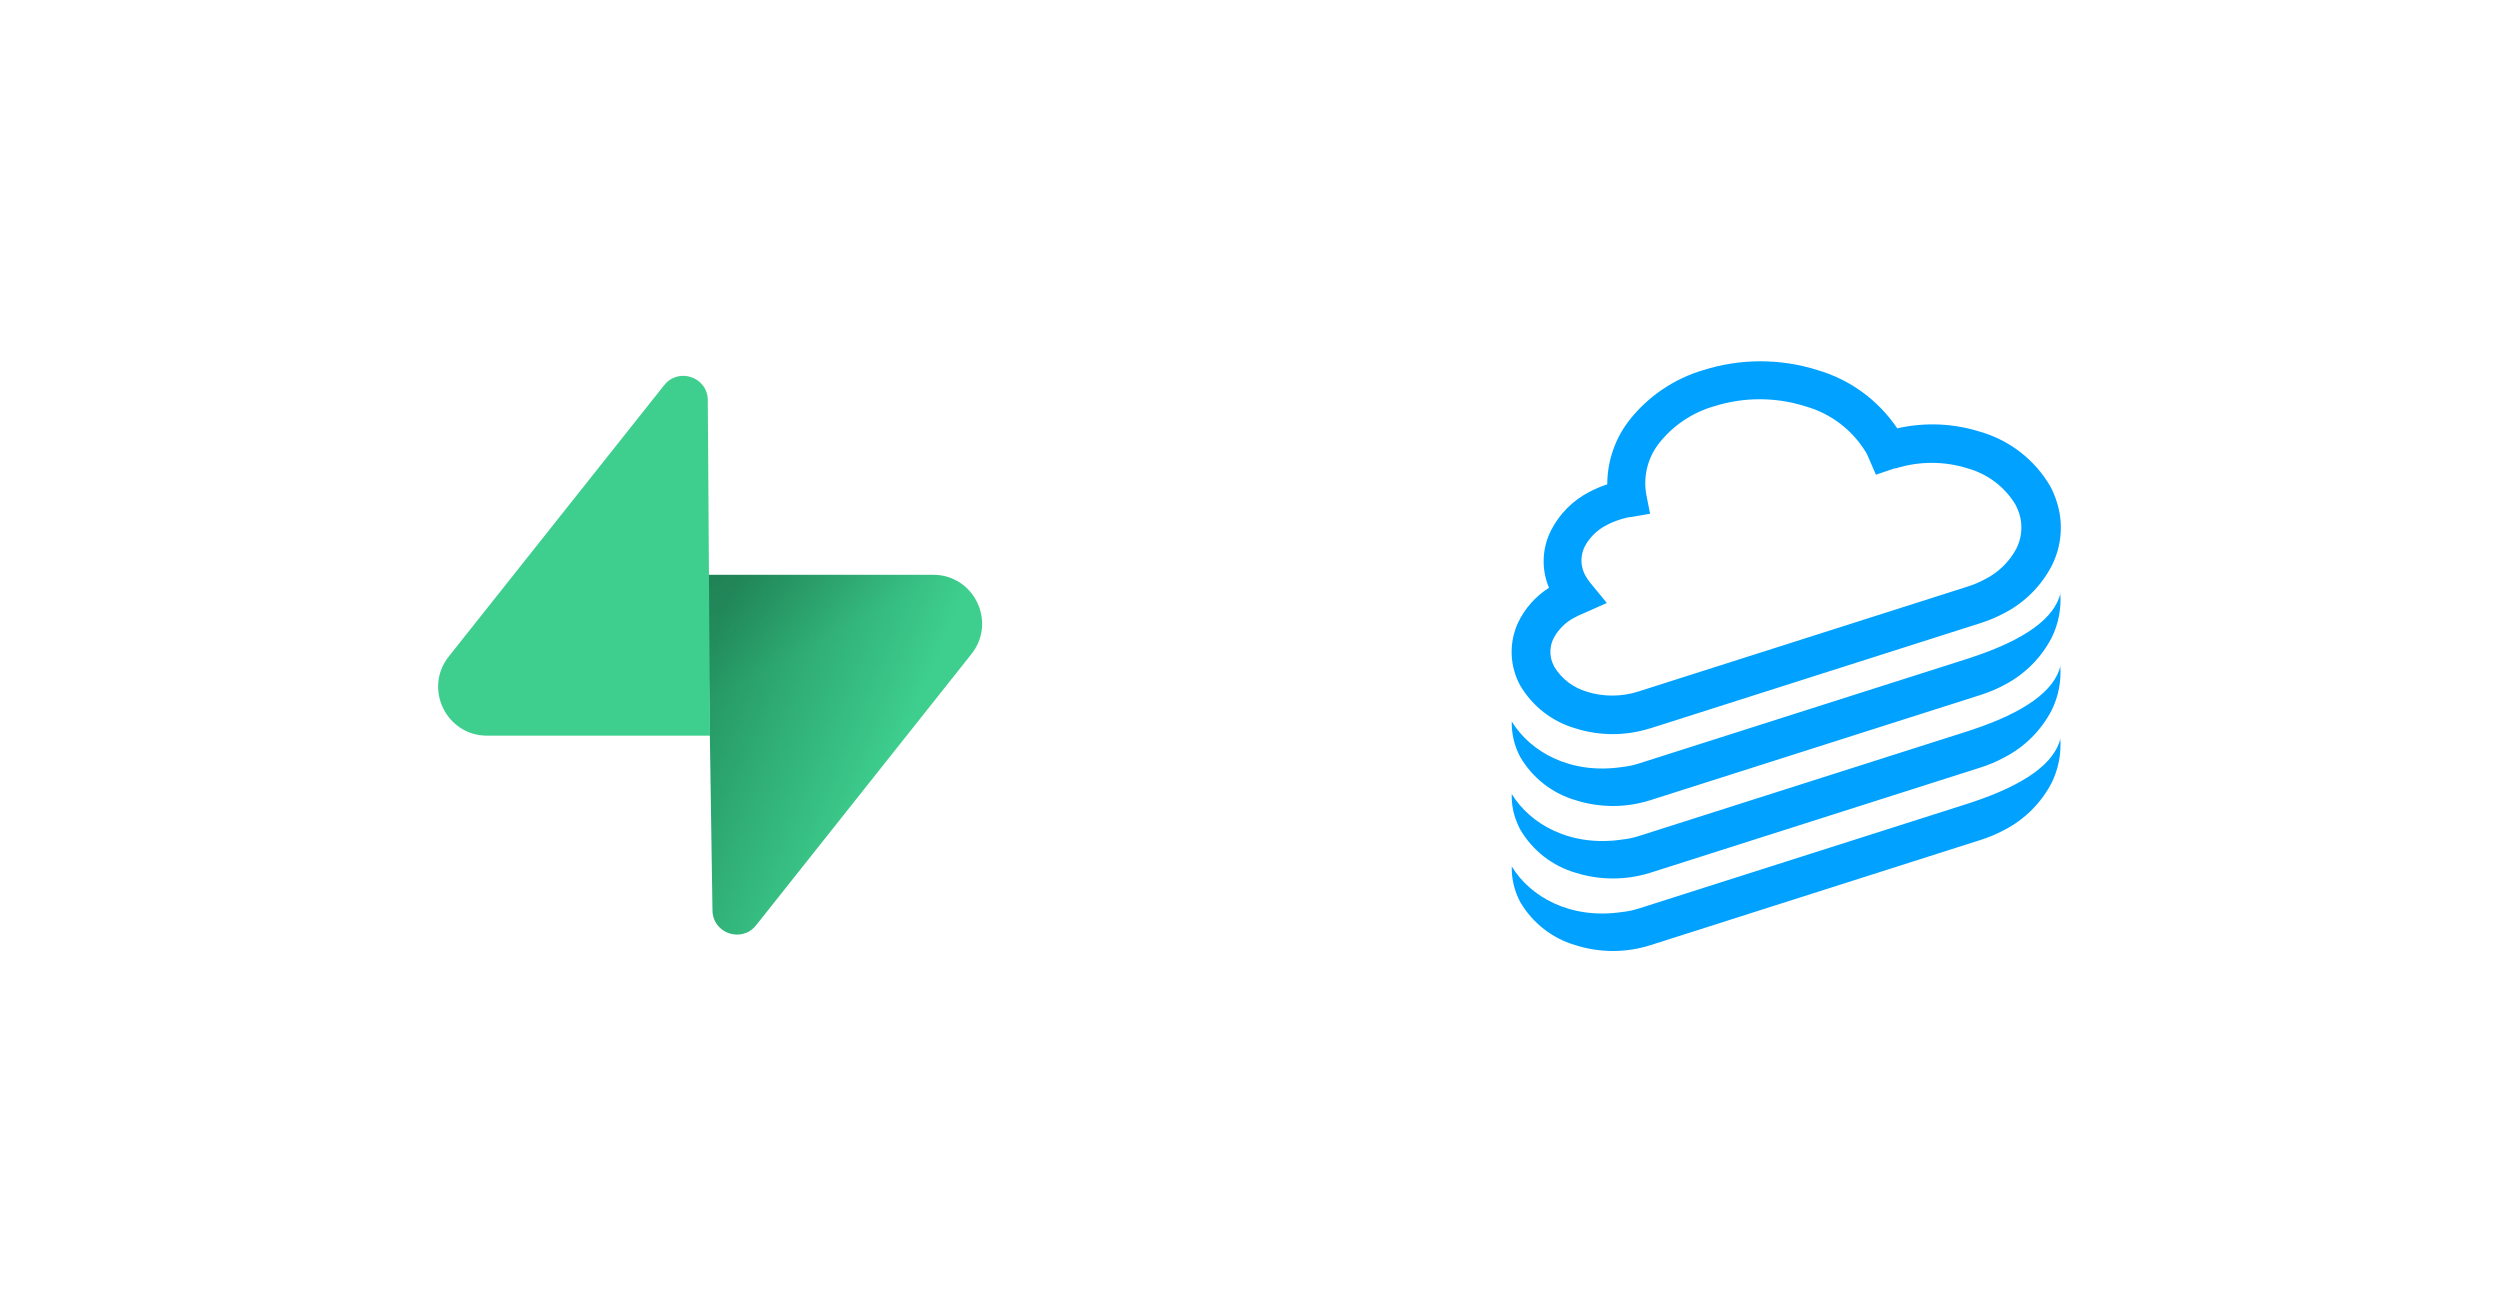 
<svg width="1204" height="632" viewBox="0 0 1204 632" fill="none" xmlns="http://www.w3.org/2000/svg">
<path fill-rule="evenodd" clip-rule="evenodd" d="M794.589 350.794C782.938 354.477 770.431 354.477 758.78 350.794C747.495 347.548 737.905 340.072 732.014 329.93C729.555 325.352 728.188 320.269 728.018 315.077C727.848 309.885 728.881 304.724 731.036 299.996C734.322 293.061 739.505 287.196 745.988 283.076C745.621 282.182 745.295 281.327 745.01 280.433C742.337 272.146 743.055 263.14 747.006 255.379C751.061 247.455 757.5 240.997 765.42 236.914C768.187 235.446 771.077 234.222 774.057 233.254C774.077 222.32 777.651 211.687 784.241 202.954C793.371 191.111 806.02 182.455 820.377 178.226C838.247 172.591 857.423 172.591 875.293 178.226C890.996 182.799 904.592 192.731 913.71 206.289C926.913 203.285 940.68 203.846 953.593 207.916C967.839 211.988 979.955 221.403 987.407 234.19C988.677 236.584 989.727 239.089 990.544 241.673C993.817 251.84 992.954 262.884 988.14 272.42C983.051 282.252 975.02 290.255 965.163 295.318C961.467 297.291 957.594 298.912 953.593 300.158L794.711 350.794H794.589ZM992.377 355.431C989.525 367.578 975.212 377.922 949.438 386.463L947.971 386.951L789.089 437.586C786.556 438.385 783.95 438.93 781.308 439.213C756.091 442.996 736.862 431.73 728.062 417.291C727.923 423.241 729.327 429.125 732.136 434.373C738.027 444.516 747.617 451.991 758.902 455.238C770.553 458.921 783.06 458.921 794.711 455.238L953.593 404.602C957.594 403.355 961.467 401.735 965.163 399.762C975.034 394.719 983.071 386.71 988.14 376.864C991.391 370.211 992.798 362.81 992.214 355.431H992.377ZM992.377 320.494C989.525 332.668 975.212 343.026 949.438 351.567L947.971 352.055L789.089 402.69C786.556 403.489 783.95 404.034 781.308 404.317C756.091 408.059 736.862 396.793 728.062 382.396C727.91 386.841 728.673 391.271 730.303 395.41C730.823 396.805 731.435 398.164 732.136 399.477C738.04 409.608 747.625 417.08 758.902 420.342C770.56 423.983 783.053 423.983 794.711 420.342L953.593 369.706C957.602 368.464 961.477 366.829 965.163 364.826C975.034 359.782 983.071 351.773 988.14 341.928C991.395 335.276 992.802 327.874 992.214 320.494H992.377ZM992.377 285.557C989.525 297.759 975.212 308.116 949.438 316.63L947.971 317.118L789.089 367.754C786.556 368.552 783.95 369.097 781.308 369.381C756.091 373.163 736.862 361.897 728.062 347.459C727.923 353.408 729.327 359.292 732.136 364.541C738.04 374.672 747.625 382.144 758.902 385.405C770.553 389.088 783.06 389.088 794.711 385.405L953.593 334.769C957.594 333.523 961.467 331.902 965.163 329.93C975.032 324.865 983.067 316.844 988.14 306.991C991.399 300.34 992.806 292.937 992.214 285.557H992.377ZM764.239 333.143C772.199 335.612 780.722 335.612 788.682 333.143L947.564 282.507C950.47 281.603 953.281 280.418 955.956 278.968C962.391 275.729 967.669 270.588 971.07 264.246C973.737 258.976 974.234 252.875 972.455 247.245C971.954 245.777 971.341 244.35 970.622 242.975C965.455 234.453 957.221 228.226 947.605 225.567C936.362 222.028 924.301 222.028 913.058 225.567H912.406L911.591 225.852L903.444 228.618L900.022 220.727C899.87 220.264 899.68 219.815 899.451 219.385C899.248 218.938 899.003 218.531 898.759 218.043C892.186 207.075 881.64 199.051 869.304 195.633C855.078 191.158 839.818 191.158 825.592 195.633C814.98 198.672 805.608 204.995 798.826 213.691C796.188 217.122 794.293 221.063 793.262 225.264C792.231 229.465 792.086 233.834 792.837 238.094L794.671 247.408L785.26 249.035C784.16 249.035 783.264 249.401 782.49 249.563C781.716 249.726 780.656 250.051 779.842 250.336C777.756 250.983 775.737 251.827 773.812 252.858C769.324 255.11 765.639 258.689 763.261 263.107C761.47 266.606 761.133 270.668 762.324 274.413C762.649 275.395 763.058 276.348 763.546 277.26C763.85 277.824 764.191 278.367 764.564 278.887C764.912 279.439 765.293 279.969 765.705 280.473L773.853 290.397L762.487 295.44C761.173 295.954 759.894 296.551 758.657 297.23C754.092 299.486 750.377 303.151 748.065 307.683C747.224 309.475 746.754 311.418 746.684 313.396C746.614 315.374 746.945 317.346 747.658 319.192C747.921 319.859 748.22 320.51 748.554 321.145C752.112 326.997 757.761 331.285 764.361 333.143H764.239Z" fill="#01A1FF"/>
<path d="M364.108 445.639C357.233 454.296 343.294 449.553 343.128 438.498L340.706 276.812H449.424C469.116 276.812 480.098 299.556 467.853 314.978L364.108 445.639Z" fill="url(#paint0_linear_197_31)"/>
<path d="M364.108 445.639C357.233 454.296 343.294 449.553 343.128 438.498L340.706 276.812H449.424C469.116 276.812 480.098 299.556 467.853 314.978L364.108 445.639Z" fill="url(#paint1_linear_197_31)" fill-opacity="0.2"/>
<path d="M319.893 185.471C326.768 176.813 340.707 181.557 340.873 192.612L341.934 354.298H234.577C214.885 354.298 203.902 331.554 216.147 316.132L319.893 185.471Z" fill="#3ECF8E"/>
<defs>
<linearGradient id="paint0_linear_197_31" x1="340.706" y1="312.662" x2="437.331" y2="353.186" gradientUnits="userSpaceOnUse">
<stop stop-color="#249361"/>
<stop offset="1" stop-color="#3ECF8E"/>
</linearGradient>
<linearGradient id="paint1_linear_197_31" x1="297.867" y1="254.008" x2="341.933" y2="336.96" gradientUnits="userSpaceOnUse">
<stop/>
<stop offset="1" stop-opacity="0"/>
</linearGradient>
</defs>
</svg>

